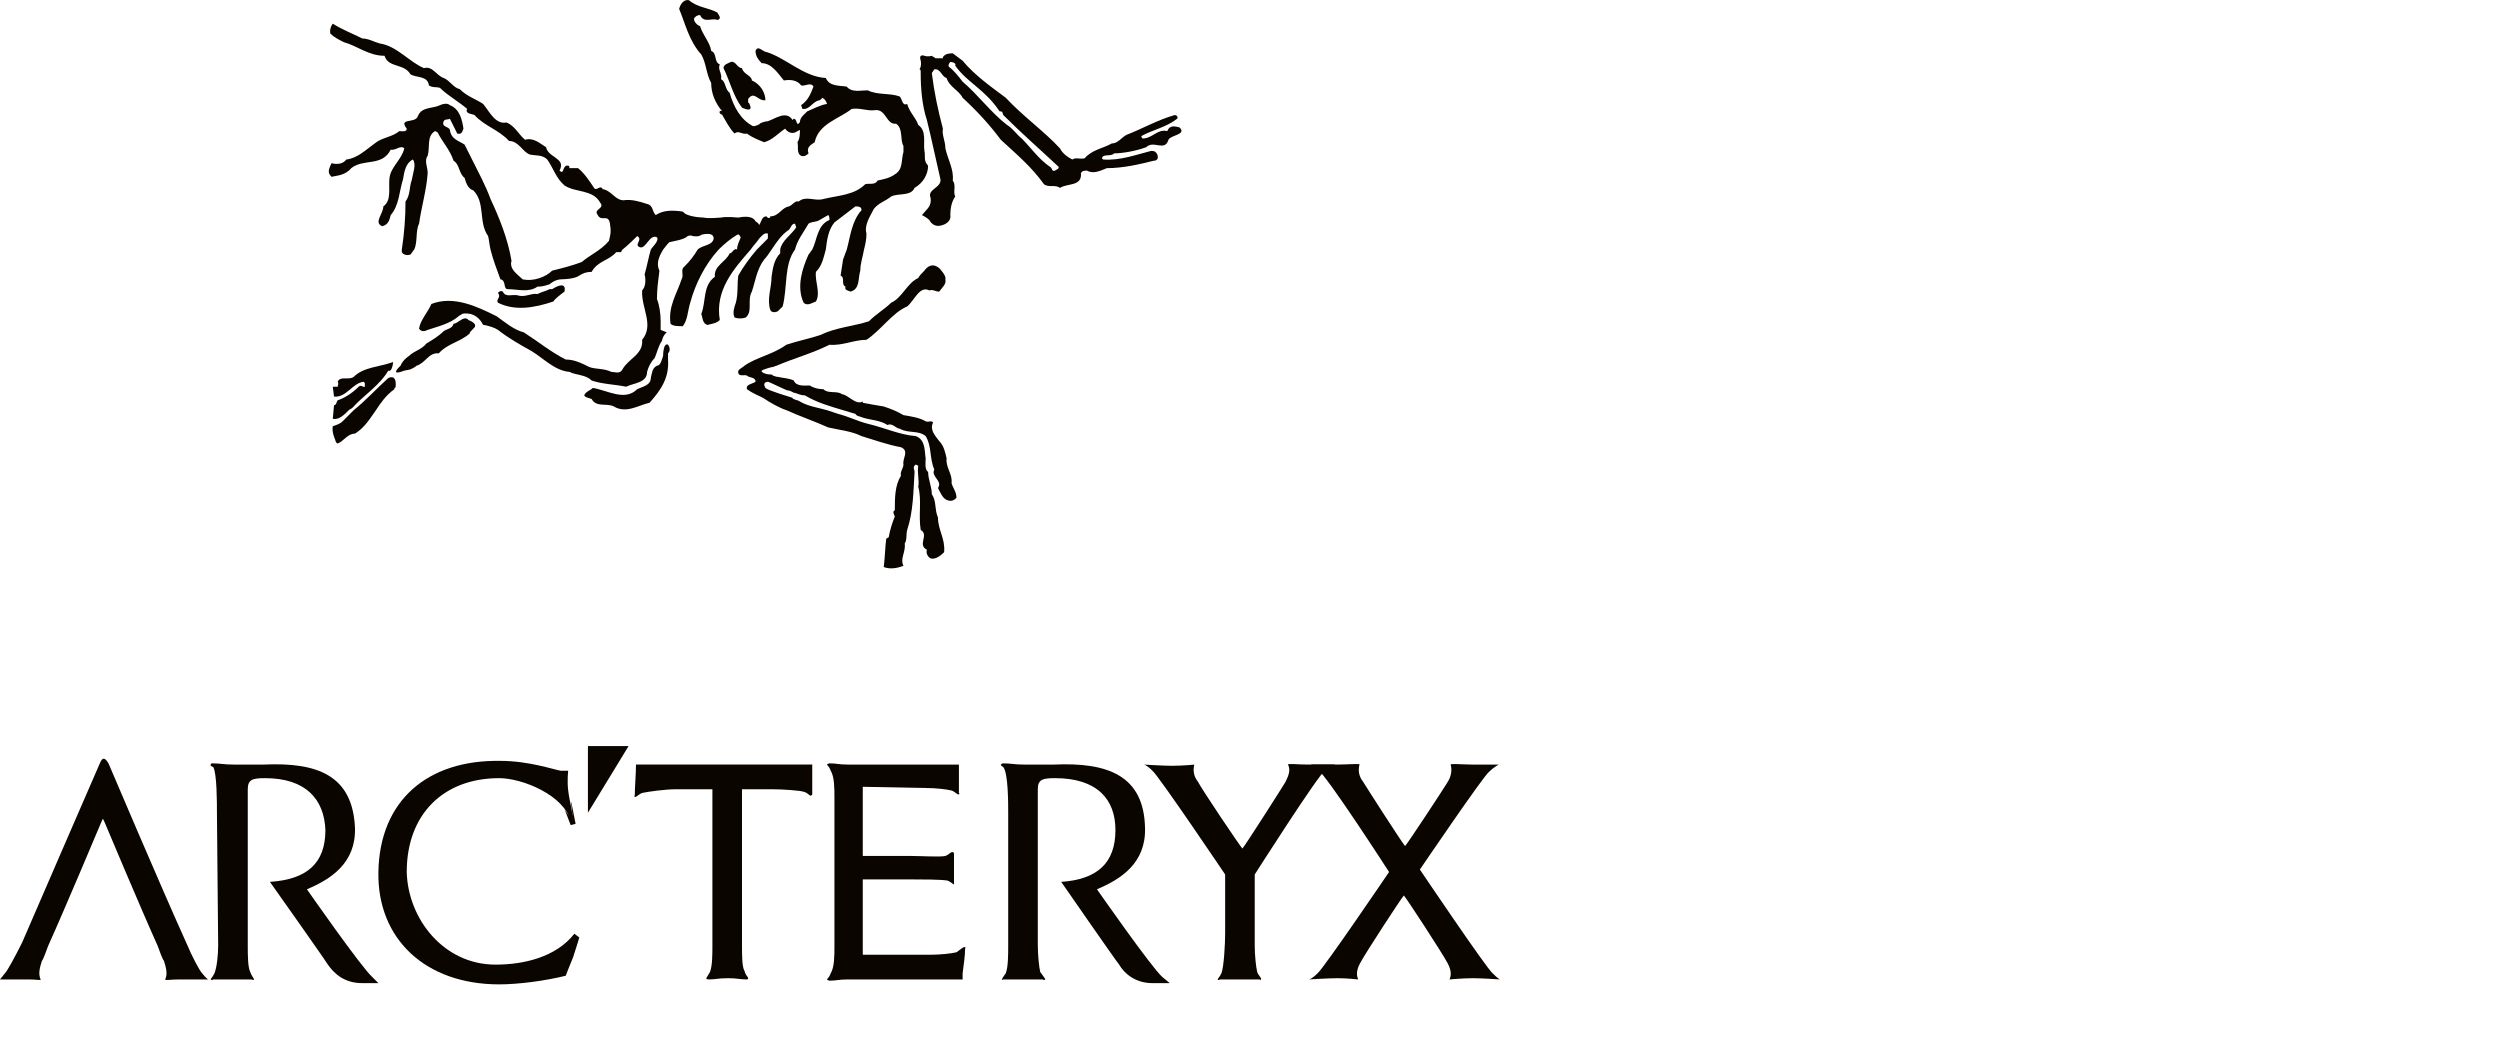 <svg width="160" height="68" viewBox="0 0 160 68" fill="none" xmlns="http://www.w3.org/2000/svg">
<g clip-path="url(#clip0_658_613)">
<path fill-rule="evenodd" clip-rule="evenodd" d="M26.268 23.642C26.426 23.564 26.583 23.484 26.662 23.405C27.215 23.247 27.451 22.536 28.082 22.615C28.634 21.983 29.423 21.904 30.054 21.35C30.054 21.271 30.133 21.192 30.291 21.035C30.685 20.718 29.975 20.481 29.975 20.481C29.817 20.244 29.501 20.481 29.501 20.481C29.343 20.561 29.185 20.718 29.028 20.718C28.949 21.035 28.633 21.035 28.397 21.193C28.081 21.509 27.687 21.746 27.292 21.983C26.977 22.378 26.503 22.457 26.188 22.773C26.188 22.773 25.793 23.01 25.635 23.405C25.635 23.405 24.847 24.117 25.872 23.722L26.266 23.642H26.268Z" fill="#0B0500"/>
<path fill-rule="evenodd" clip-rule="evenodd" d="M25.321 24.749C25.321 24.828 25.243 24.828 25.243 24.828V24.907C24.691 25.302 24.375 25.777 24.06 26.251C23.665 26.804 23.349 27.357 22.719 27.752C22.245 27.752 22.009 28.226 21.614 28.384C21.535 28.384 21.456 28.226 21.456 28.148C21.456 28.148 21.22 27.673 21.298 27.278C21.535 27.199 21.772 27.12 21.929 26.962C22.166 26.725 22.403 26.488 22.639 26.25C23.428 25.618 24.138 24.828 24.848 24.196C24.848 24.196 25.401 23.879 25.321 24.749Z" fill="#0B0500"/>
<path fill-rule="evenodd" clip-rule="evenodd" d="M25.163 23.169C24.296 23.485 23.27 23.485 22.639 24.117C22.324 24.354 21.771 24.038 21.614 24.433C21.693 24.512 21.614 24.67 21.614 24.75H21.298L21.378 25.382C22.166 25.461 22.561 24.512 23.271 24.433L23.349 24.512V24.749C23.271 24.828 23.113 24.591 22.955 24.749C22.561 25.144 22.087 25.46 21.614 25.619C21.535 25.697 21.535 25.934 21.378 25.934L21.298 26.804C21.693 26.883 22.008 26.567 22.324 26.251C22.403 26.172 22.482 26.172 22.56 26.093C23.27 25.302 24.296 24.67 24.848 23.722C24.848 23.722 25.085 23.88 25.163 23.169Z" fill="#0B0500"/>
<path fill-rule="evenodd" clip-rule="evenodd" d="M42.754 23.01C42.833 24.117 42.36 24.907 41.571 25.776C40.861 25.934 40.072 26.488 39.284 26.013C38.81 25.776 38.179 26.092 37.864 25.538C37.706 25.46 37.47 25.46 37.39 25.302C37.469 25.065 37.785 24.985 37.943 24.827C38.889 24.985 39.994 25.697 40.782 24.906C41.098 24.748 41.651 24.669 41.651 24.195C41.73 23.879 41.73 23.563 42.045 23.405C42.281 23.405 42.36 23.01 42.439 22.773C42.439 22.773 42.439 21.903 42.755 22.061C42.755 22.061 42.992 22.378 42.755 22.614V23.01L42.754 23.01Z" fill="#0B0500"/>
<path fill-rule="evenodd" clip-rule="evenodd" d="M36.128 18.663C35.812 18.9 35.497 19.138 35.418 19.295C34.235 19.691 32.972 19.927 31.869 19.374C31.711 19.137 32.105 19.058 31.869 18.742C31.947 18.663 32.026 18.584 32.184 18.663C32.342 19.058 32.815 18.821 33.13 18.9C33.603 19.058 33.998 18.741 34.393 18.82C34.708 18.662 34.866 18.662 35.181 18.504H35.339C35.339 18.504 36.286 17.872 36.128 18.662V18.663Z" fill="#0B0500"/>
<path fill-rule="evenodd" clip-rule="evenodd" d="M60.108 17.162C59.556 16.688 59.162 17.32 59.162 17.32C59.004 17.479 58.846 17.636 58.767 17.794C58.057 18.111 57.742 19.059 57.032 19.375C56.638 19.77 56.086 20.086 55.612 20.56C54.666 20.877 53.483 20.955 52.536 21.43C51.826 21.667 51.037 21.825 50.328 22.062C49.46 22.694 48.434 22.852 47.646 23.405C47.488 23.564 47.172 23.642 47.251 23.88C47.33 24.117 47.646 23.959 47.803 24.038C47.961 24.196 48.356 24.117 48.356 24.433C48.119 24.591 47.725 24.591 47.803 24.908C48.119 25.145 48.514 25.303 48.829 25.461C49.302 25.777 49.854 26.093 50.328 26.251C51.196 26.646 52.142 26.963 53.01 27.358C53.72 27.516 54.508 27.595 55.139 27.911C55.928 28.148 56.796 28.464 57.663 28.623C58.216 28.86 57.742 29.334 57.821 29.729C57.821 29.966 57.585 30.204 57.663 30.441C57.269 31.073 57.269 31.863 57.269 32.654C57.111 32.733 57.191 32.891 57.269 33.049C57.111 33.444 56.954 33.919 56.875 34.392C56.796 34.392 56.796 34.471 56.717 34.471C56.638 35.183 56.638 35.657 56.559 36.289C56.953 36.447 57.427 36.368 57.821 36.21C57.585 35.735 57.979 35.34 57.901 34.788C58.059 34.551 57.979 34.234 58.059 33.918C58.453 32.733 58.453 31.468 58.532 30.204C58.532 30.046 58.374 29.887 58.611 29.729L58.769 29.808C58.689 30.282 58.847 30.756 58.769 31.151C59.005 32.021 58.769 32.969 58.926 33.917C59.479 34.234 58.69 34.866 59.321 35.182C59.242 35.419 59.4 35.657 59.557 35.735C59.794 35.815 60.11 35.657 60.425 35.34C60.505 34.471 60.031 33.918 60.031 33.127C59.794 32.574 59.952 32.1 59.636 31.625C59.636 31.151 59.4 30.677 59.4 30.203C59.163 30.045 59.242 29.571 59.242 29.334C59.163 28.859 59.242 28.148 58.611 27.911C57.586 27.832 56.56 27.358 55.535 27.121C54.904 26.963 54.273 26.647 53.642 26.489C53.405 26.409 53.168 26.331 52.931 26.252C52.379 26.094 51.748 26.015 51.196 25.698C51.117 25.62 50.96 25.62 50.802 25.54C50.802 25.54 50.723 25.54 50.723 25.462C50.486 25.382 49.145 24.987 48.988 24.829C48.751 24.434 49.145 24.434 49.145 24.434C49.224 24.434 50.329 24.988 50.408 24.988C50.644 24.988 50.724 25.146 50.882 25.146C51.118 25.225 51.276 25.304 51.512 25.304C52.301 25.778 53.169 26.015 53.958 26.252C54.194 26.332 54.51 26.41 54.747 26.489C54.825 26.648 55.062 26.648 55.22 26.726C55.693 26.884 56.325 26.884 56.798 27.201C57.113 27.043 57.35 27.438 57.587 27.438C58.139 27.754 58.77 27.517 59.243 27.912C59.638 28.544 59.48 29.335 59.795 30.046C59.559 30.52 60.348 30.758 60.032 31.231C60.19 31.547 60.348 31.943 60.663 32.022C60.899 32.1 61.057 32.022 61.215 31.863C61.215 31.468 60.979 31.231 60.899 30.915C60.978 30.362 60.505 29.888 60.584 29.335C60.505 29.018 60.426 28.544 60.11 28.228C59.874 27.912 59.479 27.517 59.716 27.043C59.637 26.884 59.4 27.043 59.243 26.963C58.848 26.726 58.296 26.648 57.822 26.568C57.428 26.331 57.034 26.173 56.56 26.015C56.087 25.936 55.614 25.857 55.219 25.778V25.698C54.745 25.936 54.351 25.303 53.878 25.224C53.562 24.987 53.01 25.224 52.695 24.908C52.379 24.908 52.064 24.829 51.827 24.671C51.511 24.671 50.959 24.751 50.802 24.355C50.486 24.197 50.092 24.197 49.776 24.118C49.619 24.118 49.54 24.039 49.461 24.039C49.461 23.96 49.303 23.96 49.224 23.96C48.988 23.96 48.672 23.802 48.751 23.723C48.83 23.644 49.382 23.486 49.461 23.486C49.54 23.486 49.619 23.407 49.698 23.407C50.802 22.932 51.985 22.616 53.09 22.063C53.879 22.142 54.667 21.747 55.456 21.747C56.403 21.115 57.112 20.009 58.06 19.613C58.533 19.218 58.848 18.27 59.479 18.586C59.716 18.507 59.874 18.665 60.11 18.665C60.268 18.428 60.584 18.191 60.505 17.875C60.583 17.638 60.11 17.163 60.11 17.163L60.108 17.162ZM58.846 4.438C58.925 4.438 58.925 4.518 58.925 4.675C58.925 5.624 59.004 6.73 59.32 7.679C59.635 8.944 59.872 10.129 60.188 11.472C60.266 12.026 59.32 12.104 59.557 12.658C59.636 13.211 59.32 13.369 59.005 13.764C59.005 13.764 59.32 13.922 59.478 14.081C59.478 14.081 59.715 14.634 60.346 14.397C60.346 14.397 60.898 14.239 60.82 13.765C60.82 13.37 60.898 12.895 61.135 12.579C60.977 12.263 61.214 11.868 60.977 11.552C61.056 10.841 60.662 10.209 60.504 9.497C60.504 9.023 60.267 8.628 60.346 8.233C60.03 7.047 59.794 5.941 59.636 4.676L59.794 4.44C60.188 4.361 60.267 4.914 60.583 4.993C60.74 5.546 61.371 5.783 61.608 6.258C62.554 7.127 63.343 7.996 64.053 8.945C65.079 9.893 66.025 10.683 66.814 11.79C67.129 12.027 67.524 11.79 67.839 12.027C68.312 11.711 69.259 11.948 69.18 11.078C69.26 10.92 69.417 10.92 69.575 10.92C69.969 11.157 70.443 10.92 70.837 10.762C71.862 10.762 72.888 10.525 73.835 10.288C74.071 10.288 74.15 10.13 74.071 9.893C73.993 9.735 73.913 9.656 73.677 9.656C72.73 9.893 71.705 10.288 70.601 10.209L70.522 10.13C70.601 9.814 71.074 10.051 71.311 9.814C71.863 9.814 72.73 9.656 73.362 9.419C73.835 8.945 74.545 9.735 74.781 8.945C74.939 8.628 75.965 8.628 75.492 8.154C75.176 8.076 74.861 7.996 74.703 8.391C74.072 8.233 73.756 8.866 73.125 8.866C73.125 8.866 73.046 8.786 73.046 8.708C73.756 8.312 74.624 8.154 75.334 7.601C75.413 7.522 75.334 7.364 75.176 7.364C74.071 7.68 73.125 8.234 72.1 8.629C71.784 8.787 71.547 9.182 71.153 9.182C70.601 9.498 69.891 9.577 69.418 10.13C69.102 10.209 68.865 10.051 68.629 10.209C68.313 10.051 67.998 9.814 67.84 9.498C66.815 8.391 65.474 7.443 64.369 6.258C63.422 5.546 62.397 4.835 61.608 3.887L60.978 3.413C60.82 3.413 60.505 3.413 60.347 3.65V3.729H59.873C59.794 3.65 59.715 3.65 59.636 3.57C59.636 3.57 59.4 3.65 59.163 3.57C59.163 3.57 58.769 3.412 58.926 3.887C58.926 3.887 59.005 4.203 58.847 4.44L58.846 4.438ZM67.523 10.919C67.287 10.998 67.365 10.761 67.207 10.682C66.497 10.208 65.945 9.418 65.393 8.865C65.078 8.628 64.841 8.233 64.447 7.995C63.421 7.205 62.553 6.019 61.607 5.229C61.37 4.913 61.055 4.518 60.739 4.281C60.66 4.202 60.739 4.044 60.818 3.965C60.976 3.965 61.212 4.044 61.133 4.202C61.922 5.309 63.026 5.704 63.973 7.126C64.21 7.126 64.131 7.205 64.21 7.363C65.314 8.47 66.576 9.576 67.759 10.682C67.759 10.84 67.602 10.84 67.523 10.919Z" fill="#0B0500"/>
<path fill-rule="evenodd" clip-rule="evenodd" d="M49.144 7.757C49.617 7.599 50.327 7.046 50.721 7.679L50.8 7.599C50.958 7.599 50.958 7.836 51.037 7.916C51.115 7.995 51.115 7.837 51.194 7.837C51.194 7.52 51.431 7.362 51.667 7.125C52.062 6.967 52.456 6.73 52.93 6.651C52.851 6.414 52.772 6.334 52.614 6.256C52.614 6.334 52.456 6.414 52.456 6.414C51.983 6.493 51.825 7.046 51.352 6.967L51.273 6.73C51.746 6.414 51.903 5.94 52.061 5.545C51.903 5.228 51.509 5.545 51.273 5.465C51.036 5.149 50.642 5.07 50.168 5.149C49.774 4.675 49.379 4.043 48.748 4.043C48.512 3.806 48.354 3.568 48.354 3.252C48.512 2.857 48.827 3.331 49.064 3.331C50.326 3.726 51.43 4.912 52.851 4.991C53.087 5.544 53.719 5.465 54.192 5.544C54.507 5.939 55.06 5.781 55.533 5.781C56.163 6.098 56.953 5.939 57.584 6.176C57.742 6.334 57.742 6.808 58.057 6.651C58.215 7.204 58.61 7.52 58.767 7.994C59.32 8.389 59.083 9.101 59.162 9.654C59.241 9.97 59.083 10.286 59.398 10.602C59.398 11.155 59.083 11.709 58.531 12.024C58.294 12.578 57.506 12.341 57.032 12.578C56.638 12.893 56.243 12.973 55.928 13.368C55.691 13.842 55.297 14.395 55.454 14.948C55.454 15.344 55.375 15.66 55.296 15.976C55.218 16.45 55.06 16.845 55.06 17.319C54.902 17.793 55.06 18.505 54.429 18.663C54.271 18.584 54.034 18.584 54.113 18.346C53.798 18.188 54.113 17.793 53.798 17.635L53.956 16.608C54.035 16.371 54.114 16.213 54.192 15.976C54.429 15.106 54.508 14.158 55.139 13.447C55.139 13.21 54.902 13.21 54.744 13.21L53.403 14.237C53.009 14.711 52.93 15.344 52.851 15.976C52.693 16.529 52.615 17.003 52.22 17.398C52.141 18.03 52.535 18.741 52.22 19.295C51.984 19.374 51.668 19.611 51.431 19.374C50.958 18.346 51.353 17.161 51.747 16.291C51.826 16.212 51.905 16.054 51.984 15.975C52.3 15.343 52.3 14.395 53.088 14.078C53.088 13.999 53.088 13.841 53.01 13.762L52.457 14.078C52.221 14.236 51.984 14.158 51.747 14.315C51.431 14.868 51.037 15.342 50.879 15.975C50.169 16.924 50.406 18.425 50.09 19.611L49.775 19.926C49.617 20.006 49.381 20.006 49.302 19.848C49.065 19.136 49.38 18.425 49.38 17.714C49.46 17.16 49.538 16.607 49.933 16.212V15.975C50.011 15.422 50.643 15.027 50.958 14.553L50.879 14.316C50.643 14.316 50.643 14.553 50.485 14.711C50.011 15.027 49.696 15.501 49.38 15.976C49.222 16.213 49.065 16.45 48.907 16.608C48.434 17.24 48.355 17.951 48.119 18.663C47.803 19.216 48.198 19.927 47.724 20.323C47.488 20.401 47.251 20.401 47.014 20.323C46.856 20.006 47.014 19.611 47.093 19.374C47.251 18.821 47.172 18.109 47.251 17.636C47.566 17.082 47.961 16.529 48.434 15.976C48.67 15.739 48.907 15.502 49.144 15.265V14.948C48.907 14.87 48.749 15.107 48.592 15.265C48.434 15.502 48.197 15.739 48.039 15.976C46.935 17.24 45.752 18.584 46.067 20.481C45.83 20.718 45.515 20.718 45.278 20.797C44.962 20.718 44.962 20.323 44.884 20.086C45.2 19.295 44.962 18.268 45.752 17.715C45.672 17.003 46.462 16.766 46.698 16.213C46.856 16.213 46.856 16.055 47.014 15.976C47.014 15.976 47.093 15.897 47.172 15.976C47.172 15.66 47.33 15.423 47.408 15.186C47.33 15.107 47.33 14.949 47.172 15.028C46.778 15.265 46.383 15.581 45.989 15.976C45.121 16.925 44.49 18.189 44.175 19.375C44.017 19.849 44.017 20.481 43.701 20.876C43.385 20.876 43.07 20.876 42.912 20.718C42.755 19.612 43.307 18.821 43.623 17.873C43.78 17.636 43.543 17.241 43.78 17.083C44.175 16.688 44.411 16.371 44.648 15.976C44.964 15.66 45.595 15.739 45.674 15.265C45.674 14.79 44.885 15.028 44.885 15.028C44.727 15.186 44.333 15.107 44.333 15.107C44.175 15.028 44.017 15.107 44.017 15.107C43.78 15.344 43.149 15.423 42.834 15.502C42.755 15.581 42.676 15.66 42.439 15.976C42.203 16.371 41.966 16.846 42.203 17.32C42.124 17.952 42.045 18.505 42.045 19.137C42.203 19.532 42.282 20.086 42.282 20.559V21.113L42.676 21.271C42.676 21.271 42.439 21.429 42.36 21.824C42.124 22.141 42.045 22.614 41.887 22.931C41.651 23.168 41.493 23.484 41.413 23.8C41.413 24.512 40.545 24.512 40.072 24.749C39.284 24.591 38.574 24.591 37.864 24.354C37.47 23.959 36.917 24.038 36.444 23.8C35.498 23.722 34.788 22.931 33.999 22.457C33.289 22.062 32.579 21.667 31.869 21.113C31.633 20.955 31.317 20.876 31.001 20.797H30.922C30.448 19.849 29.581 20.086 29.581 20.086C29.502 20.165 29.423 20.165 29.344 20.244C28.792 20.718 28.082 20.876 27.372 21.113C27.215 21.193 26.978 21.271 26.82 21.035C26.899 20.481 27.372 20.007 27.609 19.454C29.029 18.901 30.528 19.612 31.79 20.244C32.342 20.639 32.894 21.114 33.525 21.271C34.393 21.825 35.261 22.536 36.207 23.01C36.76 23.01 37.233 23.247 37.706 23.485C38.101 23.643 38.653 23.563 39.126 23.8C39.362 23.8 39.678 23.959 39.836 23.642C40.23 22.931 41.177 22.694 41.098 21.745C41.887 20.797 41.02 19.691 41.098 18.584C41.335 18.348 41.335 17.873 41.256 17.557C41.414 17.004 41.493 16.53 41.651 15.977C41.73 15.819 42.203 15.423 42.045 15.187C41.571 14.95 41.335 15.977 40.941 15.819C40.546 15.66 41.177 15.344 40.783 15.107C40.783 15.107 40.152 15.739 39.836 15.977C39.757 16.055 39.757 16.135 39.757 16.135H39.442C38.968 16.688 38.258 16.688 37.864 17.4C37.548 17.4 37.312 17.478 37.075 17.637C36.76 17.873 35.971 17.873 35.971 17.873C35.497 17.873 35.182 18.189 35.182 18.189C34.946 18.269 34.709 18.348 34.393 18.348C33.841 18.743 33.131 18.506 32.5 18.506C32.184 18.506 32.421 17.952 32.026 17.873C31.79 17.241 31.553 16.609 31.395 15.977C31.316 15.66 31.316 15.423 31.238 15.107C30.607 14.238 31.08 12.973 30.291 12.183C29.975 12.104 29.817 11.709 29.739 11.393C29.344 11.076 29.424 10.523 29.029 10.286C28.792 9.575 28.319 9.101 28.003 8.468L27.846 8.389C27.293 8.706 27.53 9.417 27.372 9.97C27.135 10.286 27.372 10.681 27.372 11.076C27.293 12.183 26.978 13.21 26.82 14.317C26.583 14.791 26.741 15.502 26.504 15.977C26.425 16.055 26.346 16.214 26.267 16.293C26.031 16.372 25.794 16.293 25.715 16.135V15.977C25.873 14.95 25.952 13.922 25.952 12.895C26.267 12.499 26.188 11.946 26.346 11.551C26.425 11.076 26.662 10.524 26.425 10.207C25.952 10.444 25.873 10.998 25.794 11.472C25.558 12.184 25.558 13.132 25.006 13.764C24.927 14.08 24.848 14.396 24.453 14.476C23.901 14.239 24.533 13.685 24.533 13.211C25.085 12.816 24.848 12.026 24.927 11.394C25.006 10.682 25.716 10.209 25.874 9.497C25.637 9.26 25.321 9.655 25.006 9.576C24.453 10.683 23.27 10.13 22.482 10.762C22.087 11.236 21.535 11.236 21.219 11.315C20.983 11.078 20.983 10.92 21.219 10.445C21.535 10.525 21.929 10.525 22.166 10.209C22.876 10.13 23.428 9.576 23.98 9.181C24.453 8.786 25.085 8.786 25.558 8.391C25.716 8.391 26.031 8.47 26.031 8.233C25.479 7.521 26.583 7.917 26.741 7.443C26.978 6.811 27.688 6.969 28.161 6.731C28.319 6.652 28.634 6.573 28.792 6.731C29.422 6.968 29.58 7.68 29.66 8.233C29.581 8.391 29.581 8.628 29.265 8.549C29.107 8.233 28.95 7.917 28.792 7.601C28.634 7.68 28.476 7.601 28.397 7.759C28.239 8.154 28.713 8.075 28.792 8.312C28.871 8.944 29.422 9.024 29.738 9.261L30.212 10.209C30.606 10.999 31.08 11.869 31.395 12.738C31.947 13.923 32.499 15.267 32.736 16.69C32.578 17.243 33.13 17.559 33.446 17.875C34.156 18.033 34.945 17.717 35.339 17.322C35.97 17.164 36.602 17.006 37.233 16.769C37.785 16.295 38.416 16.057 38.968 15.425C39.047 15.109 39.126 14.872 39.047 14.398C38.968 13.608 38.494 14.24 38.258 13.766C37.942 13.371 38.731 13.371 38.416 12.976C37.942 12.106 36.838 12.343 36.128 11.869C35.576 11.395 35.418 10.762 35.024 10.209C34.708 9.893 34.313 9.972 33.919 9.893C33.446 9.735 33.209 9.023 32.578 9.023C31.947 8.312 31.001 8.075 30.369 7.363C30.211 7.285 29.738 7.285 29.896 6.968C29.343 6.494 28.633 6.099 28.16 5.625C27.924 5.546 27.687 5.625 27.45 5.466C27.371 4.834 26.661 4.993 26.267 4.755C25.872 4.044 24.847 4.36 24.61 3.57C23.585 3.57 22.875 2.938 22.007 2.7C21.692 2.542 21.376 2.384 21.139 2.147C21.139 2.147 21.06 1.831 21.297 1.515C21.928 1.91 22.559 2.147 23.19 2.463C23.584 2.463 23.979 2.7 24.294 2.779C25.399 2.938 26.188 3.965 27.134 4.36C27.687 4.202 27.923 4.834 28.397 4.992C28.791 5.15 29.028 5.624 29.422 5.703C29.895 6.177 30.447 6.336 30.921 6.652C31.315 7.126 31.71 7.995 32.42 7.837C32.972 8.074 33.209 8.628 33.603 8.944C34.155 8.786 34.55 9.181 34.944 9.418C35.023 9.734 35.26 9.892 35.496 10.05C35.812 10.287 36.048 10.445 35.812 10.92C36.128 11.236 35.97 10.525 36.364 10.604C36.443 10.604 36.443 10.683 36.443 10.762H36.995C37.39 11.078 37.706 11.552 38.021 12.027C38.179 12.264 38.415 11.79 38.573 12.106C39.125 12.185 39.362 12.817 39.914 12.817C40.388 12.738 40.939 12.896 41.413 13.054C41.807 13.134 41.729 13.529 41.965 13.766C42.439 13.45 42.99 13.45 43.622 13.529C43.701 13.529 43.78 13.608 43.858 13.687C44.332 13.924 45.042 13.924 45.042 13.924C45.278 14.003 46.146 13.924 46.146 13.924C46.462 13.845 47.251 13.924 47.251 13.924C48.039 13.766 48.276 14.003 48.355 14.161C48.434 14.24 48.513 14.24 48.592 14.398C48.749 14.161 48.749 13.845 49.065 13.845C49.065 13.923 49.144 13.923 49.144 13.923C49.222 14.003 49.302 13.923 49.302 13.845C49.854 13.845 50.012 13.291 50.485 13.213C50.721 13.134 50.879 12.817 51.116 12.896C51.589 12.501 52.141 12.896 52.693 12.738C53.64 12.501 54.665 12.501 55.375 11.79C55.612 11.711 56.006 11.869 56.164 11.553C56.559 11.473 56.953 11.395 57.269 11.158C57.821 10.841 57.663 10.209 57.821 9.735V9.339C57.584 8.944 57.821 8.233 57.348 7.917C56.717 7.997 56.717 6.969 56.007 7.048C55.533 7.127 55.06 6.889 54.508 6.969C53.719 7.601 52.378 7.917 52.142 9.103C51.905 9.261 51.589 9.419 51.747 9.814C51.668 9.893 51.511 10.051 51.274 9.972C50.958 9.814 51.116 9.34 51.037 9.103C51.195 8.866 51.195 8.549 51.195 8.312L51.037 8.392C50.721 8.629 50.406 8.47 50.248 8.233C49.775 8.55 49.46 8.945 48.907 9.103C48.513 8.945 48.119 8.787 47.803 8.55C47.488 8.629 47.251 8.313 47.014 8.55C46.698 8.233 46.462 7.76 46.225 7.364H46.304C46.147 7.364 45.989 7.206 46.068 7.127C46.068 7.127 46.147 7.048 46.226 7.127C45.753 6.574 45.516 5.942 45.516 5.309C45.201 4.756 45.201 4.045 44.885 3.492C44.096 2.622 43.86 1.516 43.465 0.568C43.544 0.252 43.78 -0.064 44.096 0.015C44.648 0.489 45.358 0.489 45.911 0.805C45.989 0.963 46.226 1.2 45.911 1.279C45.595 1.121 45.043 1.516 44.806 0.963C44.648 0.963 44.49 1.042 44.412 1.2C44.412 1.358 44.57 1.595 44.806 1.675C44.964 2.228 45.437 2.702 45.516 3.255C45.911 3.413 45.674 3.966 46.069 4.125C45.911 4.44 46.226 4.678 46.148 5.073C46.464 5.231 46.384 5.705 46.7 5.943C46.937 6.812 47.41 7.681 48.199 8.076C48.357 8.076 48.514 7.998 48.672 7.918H48.593C48.593 7.918 48.909 7.76 49.145 7.76L49.144 7.757Z" fill="#0B0500"/>
<path fill-rule="evenodd" clip-rule="evenodd" d="M47.961 6.651C47.961 6.651 47.961 6.572 47.882 6.572V6.335C48.276 5.781 48.513 6.493 48.986 6.414C48.986 5.939 48.671 5.387 48.119 5.149C48.119 4.833 47.566 4.754 47.488 4.359C47.172 4.359 47.093 3.884 46.778 3.964C46.62 4.043 46.304 4.122 46.304 4.359C46.698 5.149 46.935 6.176 47.487 6.888C47.487 6.888 48.276 7.283 47.961 6.651Z" fill="#0B0500"/>
<path fill-rule="evenodd" clip-rule="evenodd" d="M37.627 47.747V52.015L40.23 47.747H37.627Z" fill="#0B0500"/>
<path fill-rule="evenodd" clip-rule="evenodd" d="M36.68 61.261C36.444 61.815 36.207 62.447 36.207 62.447C34.944 62.763 33.209 63 31.947 63C27.214 63 24.138 60.076 24.217 55.808C24.296 51.224 27.372 48.617 32.026 48.696C33.841 48.696 35.419 49.249 35.892 49.328H36.365C36.365 49.328 36.286 49.96 36.365 50.592C36.444 51.304 36.68 52.015 36.68 52.647C36.68 52.805 36.522 52.568 36.522 52.568C36.128 50.908 33.446 49.802 31.947 49.802C28.398 49.802 26.031 52.094 26.031 55.808C26.11 58.812 28.397 61.736 31.711 61.736C33.525 61.736 35.576 61.261 36.759 59.76L37.075 59.997C37.075 59.997 36.917 60.55 36.68 61.261Z" fill="#0B0500"/>
<path fill-rule="evenodd" clip-rule="evenodd" d="M55.218 54.781H58.294C58.925 54.781 60.188 54.86 60.503 54.781C60.74 54.702 60.898 54.465 60.976 54.544C61.056 54.544 61.056 54.623 61.056 54.623V56.598C60.976 56.598 60.976 56.519 60.661 56.361C60.267 56.282 58.926 56.282 58.295 56.282H55.218V61.103H59.557C60.188 61.103 60.898 61.024 61.214 60.945C61.45 60.787 61.687 60.55 61.766 60.629C61.844 60.629 61.766 60.708 61.766 60.708C61.766 61.182 61.687 61.657 61.608 62.289V62.684H54.272C53.641 62.684 53.562 62.763 53.089 62.763C53.089 62.763 53.01 62.763 52.931 62.684C52.931 62.605 53.01 62.684 53.167 62.289C53.404 61.893 53.404 61.182 53.404 60.55V51.066C53.404 50.434 53.404 49.723 53.167 49.328C53.01 48.933 52.931 49.012 52.931 48.933C53.01 48.854 53.089 48.854 53.089 48.854C53.562 48.854 53.641 48.933 54.272 48.933H61.371V50.75C61.371 50.75 61.45 50.829 61.371 50.829C61.292 50.908 61.135 50.671 60.898 50.592C60.582 50.513 59.873 50.434 59.32 50.434L55.218 50.355L55.218 54.781Z" fill="#0B0500"/>
<path fill-rule="evenodd" clip-rule="evenodd" d="M6.942 48.853C6.942 48.853 10.334 56.835 11.911 60.313C12.306 61.261 12.779 62.13 12.937 62.289C13.252 62.684 13.331 62.684 13.331 62.684H11.517C10.886 62.684 10.57 62.763 10.57 62.684C10.728 62.367 10.649 61.972 10.492 61.498C10.412 61.419 10.176 60.787 10.097 60.55C8.993 58.1 6.705 52.647 6.705 52.647C6.547 52.331 6.626 52.331 6.469 52.647C6.469 52.647 4.181 58.1 3.076 60.55C2.997 60.787 2.761 61.419 2.682 61.498C2.524 61.973 2.446 62.368 2.603 62.684C2.603 62.763 2.367 62.684 1.815 62.684H0L0.316 62.289C0.474 62.13 0.947 61.261 1.42 60.313C2.919 56.836 6.39 48.853 6.39 48.853C6.548 48.458 6.705 48.458 6.942 48.853Z" fill="#0B0500"/>
<path fill-rule="evenodd" clip-rule="evenodd" d="M45.594 50.513V60.471C45.594 61.103 45.594 61.815 45.437 62.21L45.2 62.605C45.2 62.684 45.358 62.684 45.358 62.684C45.831 62.684 45.91 62.605 46.62 62.605C47.172 62.605 47.33 62.684 47.803 62.684C47.803 62.684 47.883 62.684 47.883 62.605C47.883 62.526 47.725 62.447 47.646 62.13C47.488 61.894 47.488 61.103 47.488 60.471V50.513H49.46C50.091 50.513 51.195 50.592 51.432 50.671C51.748 50.75 51.826 50.987 51.906 50.908C51.984 50.908 51.984 50.829 51.984 50.829V48.932H40.704C40.704 49.485 40.625 50.434 40.625 50.908C40.625 50.908 40.546 50.987 40.625 50.987C40.704 51.066 40.861 50.829 41.098 50.75C41.414 50.671 42.597 50.513 43.228 50.513H45.594Z" fill="#0B0500"/>
<path fill-rule="evenodd" clip-rule="evenodd" d="M78.409 55.966V59.76C78.409 60.392 78.33 61.893 78.172 62.288C78.015 62.605 77.936 62.605 77.936 62.684C77.936 62.763 78.094 62.684 78.094 62.684H80.618C80.618 62.684 80.697 62.763 80.697 62.684C80.776 62.605 80.539 62.447 80.461 62.21C80.382 61.893 80.303 61.103 80.303 60.55V55.966C80.303 55.966 84.484 49.407 84.799 49.327C85.272 49.248 85.43 48.932 85.43 48.932H83.694C83.063 48.932 82.432 48.853 82.432 48.932C82.59 49.248 82.511 49.564 82.274 50.039C82.038 50.434 79.671 54.148 79.513 54.306C79.356 54.148 76.91 50.513 76.674 50.039C76.358 49.643 76.358 49.248 76.437 48.932C76.516 48.932 75.648 49.011 75.017 49.011C74.465 49.011 73.203 48.932 73.203 48.932C73.203 48.932 73.361 48.932 73.755 49.327C74.149 49.643 78.409 55.966 78.409 55.966Z" fill="#0B0500"/>
<path fill-rule="evenodd" clip-rule="evenodd" d="M90.872 55.65C90.872 55.65 95.132 61.973 95.526 62.289C95.921 62.684 96 62.684 96 62.684C96 62.684 94.817 62.605 94.265 62.605C93.634 62.605 92.766 62.684 92.766 62.684C92.924 62.368 92.844 61.973 92.608 61.578C92.371 61.103 90.004 57.468 89.847 57.31C89.689 57.468 87.322 61.104 87.086 61.578C86.849 61.973 86.77 62.368 86.928 62.684C86.928 62.684 86.218 62.605 85.587 62.605C85.035 62.605 83.772 62.684 83.772 62.684C83.772 62.684 83.93 62.684 84.325 62.289C84.719 61.973 88.9 55.808 88.9 55.808C88.9 55.808 84.877 49.565 84.325 49.249C83.852 49.012 83.93 48.932 83.93 48.932H85.587C86.218 48.932 87.086 48.854 87.007 48.932C86.927 49.249 86.927 49.644 87.243 50.039C87.48 50.434 89.767 53.991 89.925 54.149C90.083 53.991 92.371 50.514 92.607 50.118C92.922 49.644 92.922 49.249 92.844 48.933C92.844 48.854 93.633 48.933 94.263 48.933H95.92C95.92 48.933 95.605 49.091 95.289 49.407C94.895 49.724 90.872 55.651 90.872 55.651L90.872 55.65Z" fill="#0B0500"/>
<path fill-rule="evenodd" clip-rule="evenodd" d="M67.918 56.441C67.918 56.441 71.31 61.34 71.625 61.735C71.941 62.289 72.651 62.921 73.755 62.921H74.86C74.86 62.921 74.78 62.841 74.386 62.526C73.676 61.893 70.205 56.914 70.205 56.914C71.704 56.282 73.36 55.255 73.281 52.963C73.202 49.644 70.915 48.774 67.444 48.933H65.551C64.92 48.933 64.683 48.854 64.21 48.854C64.21 48.854 64.13 48.854 64.052 48.933C64.052 49.012 64.21 49.091 64.21 49.091C64.525 49.486 64.525 51.383 64.525 52.015V60.471C64.525 61.103 64.525 61.893 64.368 62.289C64.21 62.499 64.131 62.631 64.131 62.684C64.131 62.763 64.21 62.684 64.21 62.684H66.734C66.734 62.684 66.814 62.763 66.892 62.684C66.892 62.605 66.734 62.447 66.576 62.21C66.498 61.893 66.419 61.103 66.419 60.471V50.513C66.419 49.881 66.734 49.802 67.523 49.802C70.205 49.802 71.388 51.145 71.388 53.121C71.388 55.255 70.205 56.282 67.918 56.44L67.918 56.441Z" fill="#0B0500"/>
<path fill-rule="evenodd" clip-rule="evenodd" d="M17.275 56.441C17.275 56.441 20.746 61.34 20.983 61.735C21.378 62.289 22.008 62.921 23.192 62.921H24.217C24.217 62.921 24.138 62.841 23.823 62.526C23.112 61.893 19.642 56.914 19.642 56.914C21.14 56.282 22.797 55.255 22.718 52.963C22.56 49.644 20.352 48.774 16.881 48.933H14.988C14.278 48.933 14.12 48.854 13.568 48.854C13.568 48.854 13.489 48.854 13.489 48.933C13.41 49.012 13.647 49.091 13.647 49.091C13.884 49.486 13.884 51.383 13.884 52.015C13.884 53.279 13.963 59.523 13.963 60.471C13.963 61.103 13.884 61.893 13.726 62.289C13.569 62.605 13.49 62.605 13.49 62.684C13.569 62.763 13.648 62.684 13.648 62.684H16.093C16.093 62.684 16.251 62.763 16.251 62.684C16.251 62.604 16.093 62.447 16.015 62.21C15.857 61.893 15.857 61.103 15.857 60.471V50.513C15.857 49.881 16.172 49.802 16.961 49.802C19.564 49.802 20.748 51.145 20.826 53.121C20.826 55.255 19.643 56.282 17.276 56.44L17.275 56.441Z" fill="#0B0500"/>
<path fill-rule="evenodd" clip-rule="evenodd" d="M36.128 51.777C36.128 51.777 36.759 52.884 36.602 51.857C36.365 50.197 36.838 52.726 36.838 52.726L36.522 52.805L36.128 51.777Z" fill="#0B0500"/>
</g>
<defs>
<clipPath id="clip0_658_613">
<rect width="96" height="63" fill="white"/>
</clipPath>
</defs>
</svg>
